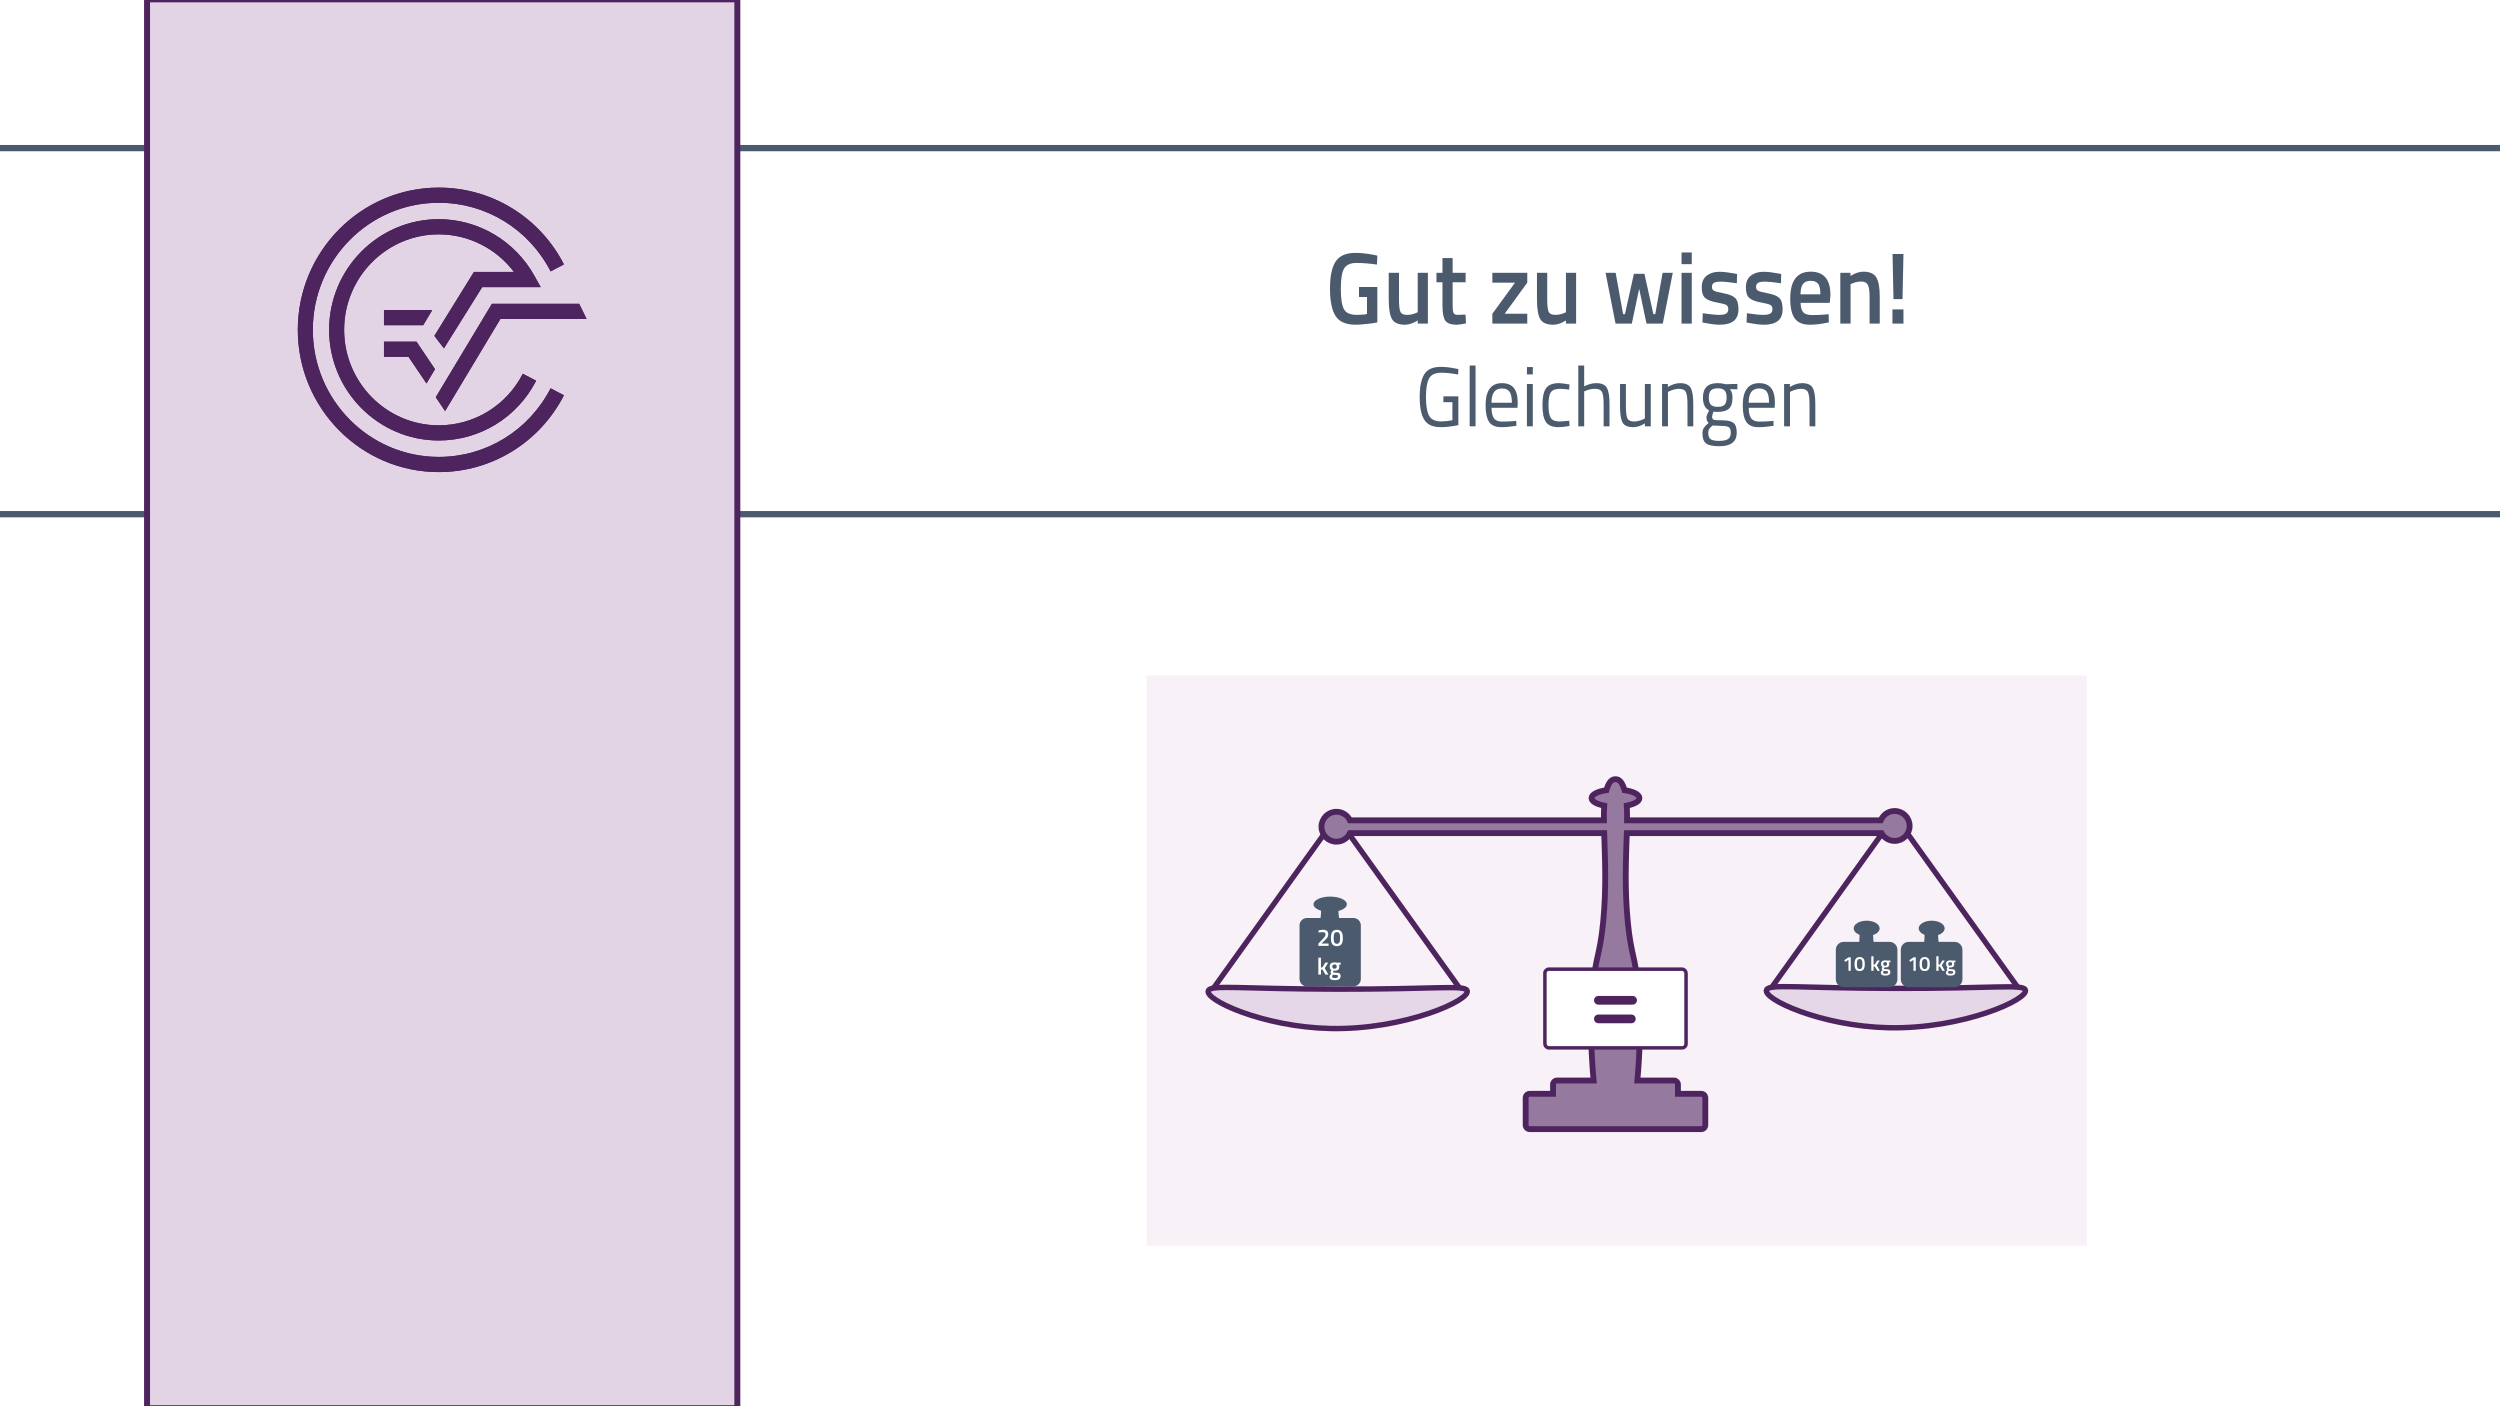 <?xml version="1.0" encoding="UTF-8"?>
<svg id="b" data-name="Ebene 2" xmlns="http://www.w3.org/2000/svg" width="1920" height="1080" viewBox="0 0 1920 1080">
  <rect x="0" y="0" width="1920" height="1080" fill="#808080" stroke="none"/>
  <rect x=".387" y="-1.5" width="1919.613" height="1082.5" fill="#fff" stroke="#fff" stroke-miterlimit="10"/>
  <rect x="880.717" y="518.823" width="722" height="438" fill="#f8f1f8" stroke-width="0"/>
  <rect x="-40" y="113.74" width="2010" height="281.158" fill="none" stroke="#4b5b6d" stroke-miterlimit="10" stroke-width="4.837"/>
  <g>
    <g>
      <path d="m1043.7,228.084v-7.648h14.095v27.158c-1.301.365-3.939.755-7.915,1.17-3.976.416-6.855.625-8.638.625-7.518,0-12.698-2.236-15.541-6.711-2.844-4.474-4.265-11.484-4.265-21.032s1.457-16.505,4.373-20.876c2.915-4.37,7.963-6.555,15.144-6.555,4.24,0,9.011.521,14.312,1.561l2.529.546-.289,6.868c-5.831-.832-11.06-1.249-15.686-1.249s-7.795,1.405-9.505,4.214c-1.712,2.809-2.566,8.012-2.566,15.608s.807,12.838,2.422,15.725c1.613,2.888,4.879,4.332,9.794,4.332,3.518,0,6.145-.234,7.879-.703v-13.033h-6.144Z" fill="#4b5b6d" stroke-width="0"/>
      <path d="m1088.805,209.51h7.808v39.021h-7.808v-2.419c-3.518,2.186-6.771,3.278-9.758,3.278-4.964,0-8.289-1.444-9.976-4.331-1.688-2.888-2.53-7.947-2.53-15.179v-20.369h7.88v20.447c0,4.683.361,7.831,1.084,9.443.723,1.613,2.409,2.419,5.06,2.419,2.603,0,4.988-.52,7.156-1.561l1.084-.468v-30.28Z" fill="#4b5b6d" stroke-width="0"/>
      <path d="m1125.598,216.768h-9.975v17.169c0,3.174.217,5.281.65,6.321.434,1.042,1.541,1.561,3.325,1.561l5.927-.234.361,6.79c-3.229.676-5.687,1.015-7.373,1.015-4.096,0-6.903-1.015-8.421-3.043-1.518-2.029-2.277-5.853-2.277-11.472v-18.105h-4.626v-7.258h4.626v-11.316h7.808v11.316h9.975v7.258Z" fill="#4b5b6d" stroke-width="0"/>
      <path d="m1146.125,217.08v-7.57h26.817v7.57l-17.349,23.881h17.349v7.57h-26.817v-7.57l17.42-23.881h-17.42Z" fill="#4b5b6d" stroke-width="0"/>
      <path d="m1202.65,209.51h7.808v39.021h-7.808v-2.419c-3.518,2.186-6.771,3.278-9.758,3.278-4.964,0-8.289-1.444-9.976-4.331-1.688-2.888-2.53-7.947-2.53-15.179v-20.369h7.88v20.447c0,4.683.361,7.831,1.084,9.443.723,1.613,2.409,2.419,5.06,2.419,2.603,0,4.988-.52,7.156-1.561l1.084-.468v-30.28Z" fill="#4b5b6d" stroke-width="0"/>
      <path d="m1233.081,209.51h7.734l5.71,31.763h1.447l6.865-30.982h8.098l6.865,30.982h1.447l5.637-31.763h7.807l-7.662,39.021h-12.504l-5.639-26.768-5.639,26.768h-12.505l-7.662-39.021Z" fill="#4b5b6d" stroke-width="0"/>
      <path d="m1291.414,202.877v-8.975h7.879v8.975h-7.879Zm0,45.654v-39.021h7.879v39.021h-7.879Z" fill="#4b5b6d" stroke-width="0"/>
      <path d="m1333.917,217.548c-5.687-.832-9.807-1.249-12.36-1.249s-4.326.326-5.313.976c-.988.651-1.481,1.678-1.481,3.083s.542,2.394,1.626,2.966c1.085.573,3.639,1.236,7.662,1.99,4.023.755,6.879,1.939,8.566,3.551,1.686,1.613,2.529,4.476,2.529,8.584s-1.217,7.129-3.65,9.053c-2.434,1.926-5.988,2.888-10.661,2.888-2.94,0-6.65-.442-11.132-1.327l-2.241-.39.289-7.102c5.783.833,9.95,1.249,12.505,1.249s4.374-.338,5.458-1.015c1.084-.675,1.626-1.795,1.626-3.356s-.519-2.64-1.554-3.238c-1.037-.598-3.519-1.249-7.445-1.951-3.929-.703-6.808-1.807-8.638-3.317-1.832-1.508-2.747-4.265-2.747-8.272s1.265-6.997,3.795-8.975c2.529-1.977,5.771-2.965,9.722-2.965,3.084,0,6.867.417,11.349,1.249l2.241.468-.145,7.102Z" fill="#4b5b6d" stroke-width="0"/>
      <path d="m1367.818,217.548c-5.687-.832-9.807-1.249-12.36-1.249s-4.326.326-5.313.976c-.988.651-1.481,1.678-1.481,3.083s.542,2.394,1.626,2.966c1.085.573,3.639,1.236,7.662,1.99,4.023.755,6.879,1.939,8.566,3.551,1.686,1.613,2.529,4.476,2.529,8.584s-1.217,7.129-3.65,9.053c-2.434,1.926-5.988,2.888-10.661,2.888-2.94,0-6.65-.442-11.132-1.327l-2.241-.39.289-7.102c5.783.833,9.95,1.249,12.505,1.249s4.374-.338,5.458-1.015c1.084-.675,1.626-1.795,1.626-3.356s-.519-2.64-1.554-3.238c-1.037-.598-3.519-1.249-7.445-1.951-3.929-.703-6.808-1.807-8.638-3.317-1.832-1.508-2.747-4.265-2.747-8.272s1.265-6.997,3.795-8.975c2.529-1.977,5.771-2.965,9.722-2.965,3.084,0,6.867.417,11.349,1.249l2.241.468-.145,7.102Z" fill="#4b5b6d" stroke-width="0"/>
      <path d="m1402.37,241.507l2.024-.234.145,6.321c-5.494,1.196-10.361,1.795-14.602,1.795-5.35,0-9.192-1.586-11.529-4.76-2.338-3.173-3.506-8.246-3.506-15.218,0-13.839,5.229-20.759,15.686-20.759,10.12,0,15.18,5.958,15.18,17.872l-.506,6.087h-22.408c.048,3.227.698,5.593,1.951,7.102,1.253,1.51,3.59,2.263,7.012,2.263s6.939-.156,10.554-.468Zm-4.337-15.452c0-3.85-.567-6.542-1.698-8.078-1.133-1.534-3.049-2.302-5.747-2.302s-4.662.807-5.892,2.419c-1.229,1.613-1.867,4.267-1.915,7.96h15.252Z" fill="#4b5b6d" stroke-width="0"/>
      <path d="m1421.236,248.531h-7.879v-39.021h7.807v2.419c3.518-2.185,6.843-3.278,9.976-3.278,4.818,0,8.107,1.471,9.867,4.409,1.758,2.94,2.638,7.792,2.638,14.555v20.915h-7.807v-20.681c0-4.214-.422-7.206-1.265-8.975-.844-1.768-2.566-2.653-5.168-2.653-2.458,0-4.819.521-7.084,1.561l-1.085.468v30.28Z" fill="#4b5b6d" stroke-width="0"/>
      <path d="m1453.402,248.531v-10.926h8.458v10.926h-8.458Zm.796-18.808l-.724-34.65h8.386l-.723,34.65h-6.939Z" fill="#4b5b6d" stroke-width="0"/>
    </g>
    <g>
      <path d="m1108.522,308.884v-4.488h11.506v22.112c-5.061,1.041-9.578,1.561-13.554,1.561-6.064,0-10.271-1.886-12.62-5.658s-3.524-9.593-3.524-17.462,1.175-13.701,3.524-17.495c2.35-3.793,6.515-5.69,12.499-5.69,3.735,0,7.61.434,11.627,1.301l2.048.39-.181,4.162c-4.98-.91-9.298-1.366-12.951-1.366-4.619,0-7.731,1.442-9.338,4.325-1.606,2.884-2.409,7.674-2.409,14.373s.803,11.49,2.409,14.373c1.606,2.884,4.699,4.325,9.277,4.325,2.811,0,5.682-.303,8.614-.911v-13.853h-6.928Z" fill="#4b5b6d" stroke-width="0"/>
      <path d="m1128.702,327.419v-46.696h4.519v46.696h-4.519Z" fill="#4b5b6d" stroke-width="0"/>
      <path d="m1162.736,323.387l1.747-.195.121,3.837c-4.578.693-8.494,1.041-11.747,1.041-4.337,0-7.409-1.354-9.217-4.065-1.807-2.709-2.711-6.926-2.711-12.649,0-11.402,4.196-17.104,12.591-17.104,4.056,0,7.087,1.226,9.096,3.675,2.008,2.45,3.012,6.298,3.012,11.544l-.241,3.707h-19.878c0,3.599.602,6.266,1.807,7.999,1.205,1.735,3.303,2.602,6.295,2.602s6.033-.13,9.126-.39Zm-1.626-14.113c0-3.989-.593-6.807-1.777-8.455-1.185-1.647-3.112-2.472-5.783-2.472s-4.679.868-6.023,2.602c-1.346,1.735-2.039,4.51-2.078,8.325h15.662Z" fill="#4b5b6d" stroke-width="0"/>
      <path d="m1172.676,287.552v-5.658h4.518v5.658h-4.518Zm0,39.867v-32.518h4.518v32.518h-4.518Z" fill="#4b5b6d" stroke-width="0"/>
      <path d="m1197.132,294.251c1.325,0,3.574.26,6.747.781l1.445.195-.181,3.967c-3.213-.39-5.582-.585-7.108-.585-3.413,0-5.732.878-6.957,2.634-1.226,1.756-1.838,5.007-1.838,9.755s.572,8.054,1.717,9.918c1.145,1.865,3.524,2.796,7.139,2.796l7.108-.585.181,4.032c-3.735.607-6.526.911-8.373.911-4.699,0-7.942-1.301-9.729-3.902-1.788-2.601-2.681-6.991-2.681-13.169s.964-10.514,2.892-13.007c1.927-2.493,5.14-3.74,9.638-3.74Z" fill="#4b5b6d" stroke-width="0"/>
      <path d="m1216.648,327.419h-4.518v-46.696h4.518v15.999c3.213-1.647,6.305-2.472,9.277-2.472,4.016,0,6.717,1.171,8.102,3.512,1.386,2.341,2.079,6.503,2.079,12.487v17.169h-4.519v-17.04c0-4.509-.412-7.598-1.234-9.268-.824-1.668-2.561-2.504-5.211-2.504-2.53,0-4.98.499-7.35,1.496l-1.145.455v26.86Z" fill="#4b5b6d" stroke-width="0"/>
      <path d="m1263.273,294.901h4.518v32.518h-4.518v-2.276c-3.012,1.951-5.984,2.927-8.916,2.927-4.096,0-6.816-1.148-8.162-3.447-1.346-2.298-2.018-6.546-2.018-12.747v-16.975h4.518v16.909c0,4.727.381,7.892,1.145,9.496.762,1.604,2.49,2.406,5.18,2.406,1.326,0,2.67-.205,4.037-.618,1.365-.412,2.408-.813,3.133-1.203l1.084-.585v-26.405Z" fill="#4b5b6d" stroke-width="0"/>
      <path d="m1280.982,327.419h-4.519v-32.518h4.458v2.276c3.253-1.951,6.364-2.927,9.337-2.927,4.016,0,6.717,1.171,8.103,3.512,1.385,2.341,2.078,6.503,2.078,12.487v17.169h-4.458v-17.04c0-4.509-.412-7.598-1.234-9.268-.824-1.668-2.581-2.504-5.271-2.504-1.285,0-2.641.207-4.066.618-1.426.413-2.521.813-3.282,1.204l-1.145.585v26.405Z" fill="#4b5b6d" stroke-width="0"/>
      <path d="m1320.437,342.703c-4.818,0-8.183-.706-10.09-2.114-1.907-1.41-2.861-3.979-2.861-7.707,0-1.778.361-3.219,1.085-4.325.723-1.105,1.947-2.352,3.674-3.74-1.124-.823-1.687-2.319-1.687-4.487,0-.737.502-2.103,1.506-4.097l.542-1.041c-3.173-1.561-4.759-4.834-4.759-9.821,0-7.414,3.755-11.121,11.265-11.121,1.928,0,3.715.218,5.361.65l.904.195,8.915-.26v4.162l-5.723-.13c1.325,1.431,1.987,3.599,1.987,6.503,0,4.076-.934,6.926-2.801,8.552s-4.81,2.439-8.825,2.439c-1.084,0-2.068-.086-2.951-.26-.723,1.909-1.085,3.144-1.085,3.707,0,1.345.382,2.179,1.145,2.504s3.072.488,6.928.488,6.627.65,8.313,1.951,2.529,3.837,2.529,7.609c0,6.894-4.457,10.341-13.373,10.341Zm-8.493-10.211c0,2.298.592,3.891,1.777,4.78,1.184.888,3.373,1.333,6.565,1.333s5.482-.478,6.867-1.431c1.386-.954,2.078-2.547,2.078-4.78s-.502-3.674-1.506-4.325-2.972-.976-5.903-.976l-6.506-.325c-1.325,1.041-2.219,1.951-2.681,2.731-.462.781-.692,1.777-.692,2.992Zm.422-27.12c0,2.559.531,4.38,1.596,5.463,1.063,1.084,2.821,1.625,5.271,1.625s4.195-.542,5.24-1.625c1.044-1.083,1.566-2.916,1.566-5.496s-.522-4.412-1.566-5.496c-1.045-1.083-2.791-1.626-5.24-1.626s-4.208.553-5.271,1.658c-1.064,1.106-1.596,2.938-1.596,5.496Z" fill="#4b5b6d" stroke-width="0"/>
      <path d="m1360.255,323.387l1.747-.195.12,3.837c-4.578.693-8.493,1.041-11.746,1.041-4.337,0-7.409-1.354-9.217-4.065-1.807-2.709-2.711-6.926-2.711-12.649,0-11.402,4.196-17.104,12.59-17.104,4.056,0,7.088,1.226,9.097,3.675,2.008,2.45,3.012,6.298,3.012,11.544l-.241,3.707h-19.879c0,3.599.603,6.266,1.808,7.999,1.205,1.735,3.303,2.602,6.295,2.602s6.033-.13,9.126-.39Zm-1.626-14.113c0-3.989-.594-6.807-1.777-8.455-1.186-1.647-3.112-2.472-5.783-2.472s-4.679.868-6.023,2.602c-1.347,1.735-2.039,4.51-2.078,8.325h15.662Z" fill="#4b5b6d" stroke-width="0"/>
      <path d="m1374.712,327.419h-4.519v-32.518h4.458v2.276c3.253-1.951,6.364-2.927,9.337-2.927,4.016,0,6.717,1.171,8.103,3.512,1.385,2.341,2.078,6.503,2.078,12.487v17.169h-4.458v-17.04c0-4.509-.412-7.598-1.234-9.268-.824-1.668-2.581-2.504-5.271-2.504-1.285,0-2.641.207-4.066.618-1.426.413-2.521.813-3.282,1.204l-1.145.585v26.405Z" fill="#4b5b6d" stroke-width="0"/>
    </g>
  </g>
  <rect x="112.939" y="-.5" width="453.337" height="1082" fill="#e3d4e5" stroke="#4e245f" stroke-miterlimit="10" stroke-width="4.59"/>
  <g>
    <path d="m336.969,350.915c-53.328,0-96.718-43.782-96.718-97.598s43.391-97.6,96.718-97.6c36.269,0,69.179,20.196,85.905,52.715l10.236-5.38c-18.701-36.381-55.551-58.975-96.141-58.975-59.7,0-108.261,48.995-108.261,109.24s48.562,109.245,108.261,109.245c40.59,0,77.428-22.604,96.141-58.983l-10.246-5.363c-16.716,32.499-49.63,52.698-85.895,52.698" fill="#4e245f" stroke-width="0"/>
    <polygon points="334.66 305.077 341.836 315.721 384.313 244.947 450.507 244.947 444.8 233.302 377.804 233.302 334.66 305.077" fill="#4e245f" stroke-width="0"/>
    <polygon points="294.89 274.028 313.728 274.028 327.521 294.49 334.093 283.536 319.839 262.384 294.89 262.384 294.89 274.028" fill="#4e245f" stroke-width="0"/>
    <path d="m370.343,220.497h44.903l-4.821-8.669c-14.884-26.828-43.039-43.498-73.455-43.498-46.435,0-84.215,38.13-84.215,84.987s37.78,84.978,84.215,84.978c31.579,0,60.243-17.59,74.803-45.898l-10.243-5.361c-12.572,24.433-37.307,39.616-64.561,39.616-40.072,0-72.669-32.897-72.669-73.334s32.597-73.334,72.669-73.334c22.8,0,44.117,10.839,57.748,28.865h-30.742l-30.404,49.103,7.375,9.587,29.397-47.041Z" fill="#4e245f" stroke-width="0"/>
    <polygon points="331.977 238.117 294.89 238.117 294.89 249.763 324.987 249.763 331.977 238.117" fill="#4e245f" stroke-width="0"/>
    <path d="m336.969,350.915c-53.328,0-96.718-43.782-96.718-97.598s43.391-97.6,96.718-97.6c36.269,0,69.179,20.196,85.905,52.715l10.236-5.38c-18.701-36.381-55.551-58.975-96.141-58.975-59.7,0-108.261,48.995-108.261,109.24s48.562,109.245,108.261,109.245c40.59,0,77.428-22.604,96.141-58.983l-10.246-5.363c-16.716,32.499-49.63,52.698-85.895,52.698" fill="#4e245f" stroke-width="0"/>
    <polygon points="334.66 305.077 341.836 315.721 384.313 244.947 450.507 244.947 444.8 233.302 377.804 233.302 334.66 305.077" fill="#4e245f" stroke-width="0"/>
    <polygon points="294.89 274.028 313.728 274.028 327.521 294.49 334.093 283.536 319.839 262.384 294.89 262.384 294.89 274.028" fill="#4e245f" stroke-width="0"/>
    <path d="m370.343,220.497h44.903l-4.821-8.669c-14.884-26.828-43.039-43.498-73.455-43.498-46.435,0-84.215,38.13-84.215,84.987s37.78,84.978,84.215,84.978c31.579,0,60.243-17.59,74.803-45.898l-10.243-5.361c-12.572,24.433-37.307,39.616-64.561,39.616-40.072,0-72.669-32.897-72.669-73.334s32.597-73.334,72.669-73.334c22.8,0,44.117,10.839,57.748,28.865h-30.742l-30.404,49.103,7.375,9.587,29.397-47.041Z" fill="#4e245f" stroke-width="0"/>
    <polygon points="331.977 238.117 294.89 238.117 294.89 249.763 324.987 249.763 331.977 238.117" fill="#4e245f" stroke-width="0"/>
  </g>
  <g>
    <g>
      <path d="m1465.108,640.399c28.585,39.857,57.171,79.715,85.756,119.572" fill="#e6d7e8" stroke="#4e245f" stroke-miterlimit="10" stroke-width="4.163"/>
      <path d="m1445.243,640.399c-28.585,39.857-57.171,79.715-85.756,119.572" fill="#e6d7e8" stroke="#4e245f" stroke-miterlimit="10" stroke-width="4.163"/>
      <path d="m1555.377,760.065c3.854,7.095-47.895,30.456-104.939,29.236-51.91-1.111-97.516-22.349-93.655-29.236,2.523-4.501,25.173-1.097,99.297-.985,75.14.113,96.96-3.316,99.297.985Z" fill="#e6d7e8" stroke="#4e245f" stroke-miterlimit="10" stroke-width="4.163"/>
    </g>
    <g>
      <path d="m1501.081,723.361h-12.259c-.162-1.248-.285-2.562-.331-3.962-.014-.434-.02-.858-.021-1.275,2.996-1.02,5.018-2.932,5.018-5.128,0-3.266-4.462-5.913-9.966-5.913s-9.966,2.647-9.966,5.913c0,2.067,1.79,3.883,4.497,4.94.005.587.003,1.183-.014,1.801-.034,1.266-.12,2.469-.234,3.624h-11.908c-3.347,0-6.061,2.713-6.061,6.061v22.699c0,3.347,2.713,6.061,6.061,6.061h35.182c3.347,0,6.061-2.713,6.061-6.061v-22.699c0-3.347-2.713-6.061-6.061-6.061Z" fill="#4b5b6d" stroke-width="0"/>
      <g>
        <path d="m1471.301,735.183v10.407h-1.75v-8.42l-2.444,1.577-.804-1.309,3.39-2.255h1.608Z" fill="#fff" stroke-width="0"/>
        <path d="m1475.204,736.278c.656-.846,1.642-1.269,2.956-1.269s2.297.42,2.948,1.261c.652.841.978,2.231.978,4.171s-.328,3.311-.985,4.115-1.64,1.206-2.948,1.206-2.292-.399-2.948-1.198c-.657-.799-.986-2.168-.986-4.107s.329-3.332.986-4.179Zm4.58,1.12c-.326-.573-.867-.859-1.624-.859s-1.301.287-1.632.859c-.331.573-.497,1.58-.497,3.02s.171,2.436.513,2.988c.342.552.883.828,1.624.828s1.277-.276,1.608-.828c.331-.552.497-1.548.497-2.988s-.163-2.446-.489-3.02Z" fill="#fff" stroke-width="0"/>
        <path d="m1488.804,745.589h-1.719v-11.164h1.719v6.449l.978-.095,1.86-3.075h1.924l-2.271,3.689,2.396,4.194h-1.939l-1.924-3.327-1.024.11v3.217Z" fill="#fff" stroke-width="0"/>
        <path d="m1501.717,746.662c0,1.724-1.246,2.586-3.737,2.586-1.198,0-2.087-.163-2.665-.489-.578-.326-.867-.92-.867-1.782,0-.389.095-.723.284-1.001.189-.279.494-.581.914-.907-.347-.231-.521-.615-.521-1.151,0-.21.143-.552.426-1.025l.143-.236c-.757-.452-1.136-1.24-1.136-2.365,0-.946.284-1.64.852-2.082s1.335-.662,2.302-.662c.463,0,.92.053,1.372.158l.236.047,2.444-.063v1.387l-1.309-.079c.283.368.426.799.426,1.293,0,1.03-.261,1.742-.78,2.136-.521.395-1.333.591-2.437.591-.273,0-.505-.021-.693-.063-.147.357-.222.633-.222.828s.098.329.292.402c.194.074.665.116,1.411.126,1.251.011,2.107.179,2.57.505s.694.94.694,1.845Zm-5.582.158c0,.368.146.631.441.788.294.158.799.237,1.514.237,1.271,0,1.908-.363,1.908-1.088,0-.41-.113-.67-.34-.781-.226-.11-.675-.171-1.348-.181l-1.545-.095c-.231.189-.395.365-.489.528-.095.163-.142.36-.142.591Zm.473-5.464c.231.227.604.339,1.12.339s.885-.113,1.111-.339.339-.581.339-1.064-.116-.838-.347-1.064c-.231-.226-.604-.339-1.12-.339-.967,0-1.45.468-1.45,1.403,0,.483.115.838.347,1.064Z" fill="#fff" stroke-width="0"/>
      </g>
    </g>
    <g>
      <path d="m1451.15,723.361h-12.259c-.162-1.248-.285-2.562-.331-3.962-.014-.434-.02-.858-.021-1.275,2.996-1.02,5.018-2.932,5.018-5.128,0-3.266-4.462-5.913-9.966-5.913s-9.966,2.647-9.966,5.913c0,2.067,1.79,3.883,4.497,4.94.005.587.003,1.183-.014,1.801-.034,1.266-.12,2.469-.234,3.624h-11.908c-3.347,0-6.061,2.713-6.061,6.061v22.699c0,3.347,2.713,6.061,6.061,6.061h35.182c3.347,0,6.061-2.713,6.061-6.061v-22.699c0-3.347-2.713-6.061-6.061-6.061Z" fill="#4b5b6d" stroke-width="0"/>
      <g>
        <path d="m1421.371,735.183v10.407h-1.75v-8.42l-2.444,1.577-.804-1.309,3.39-2.255h1.608Z" fill="#fff" stroke-width="0"/>
        <path d="m1425.274,736.278c.656-.846,1.642-1.269,2.956-1.269s2.297.42,2.948,1.261c.652.841.978,2.231.978,4.171s-.328,3.311-.985,4.115-1.64,1.206-2.948,1.206-2.292-.399-2.948-1.198c-.657-.799-.986-2.168-.986-4.107s.329-3.332.986-4.179Zm4.58,1.12c-.326-.573-.867-.859-1.624-.859s-1.301.287-1.632.859c-.331.573-.497,1.58-.497,3.02s.171,2.436.513,2.988c.342.552.883.828,1.624.828s1.277-.276,1.608-.828c.331-.552.497-1.548.497-2.988s-.163-2.446-.489-3.02Z" fill="#fff" stroke-width="0"/>
        <path d="m1438.874,745.589h-1.719v-11.164h1.719v6.449l.978-.095,1.86-3.075h1.924l-2.271,3.689,2.396,4.194h-1.939l-1.924-3.327-1.024.11v3.217Z" fill="#fff" stroke-width="0"/>
        <path d="m1451.787,746.662c0,1.724-1.246,2.586-3.737,2.586-1.198,0-2.087-.163-2.665-.489-.578-.326-.867-.92-.867-1.782,0-.389.095-.723.284-1.001.189-.279.494-.581.914-.907-.347-.231-.521-.615-.521-1.151,0-.21.143-.552.426-1.025l.143-.236c-.757-.452-1.136-1.24-1.136-2.365,0-.946.284-1.64.852-2.082s1.335-.662,2.302-.662c.463,0,.92.053,1.372.158l.236.047,2.444-.063v1.387l-1.309-.079c.283.368.426.799.426,1.293,0,1.03-.261,1.742-.78,2.136-.521.395-1.333.591-2.437.591-.273,0-.505-.021-.693-.063-.147.357-.222.633-.222.828s.098.329.292.402c.194.074.665.116,1.411.126,1.251.011,2.107.179,2.57.505s.694.94.694,1.845Zm-5.582.158c0,.368.146.631.441.788.294.158.799.237,1.514.237,1.271,0,1.908-.363,1.908-1.088,0-.41-.113-.67-.34-.781-.226-.11-.675-.171-1.348-.181l-1.545-.095c-.231.189-.395.365-.489.528-.095.163-.142.36-.142.591Zm.473-5.464c.231.227.604.339,1.12.339s.885-.113,1.111-.339.339-.581.339-1.064-.116-.838-.347-1.064c-.231-.226-.604-.339-1.12-.339-.967,0-1.45.468-1.45,1.403,0,.483.115.838.347,1.064Z" fill="#fff" stroke-width="0"/>
      </g>
    </g>
    <g>
      <path d="m1039.38,705.002h-10.964c-.221-1.29-.385-2.656-.446-4.109-.018-.434-.026-.858-.027-1.275,3.851-1.02,6.451-2.932,6.451-5.128,0-3.266-5.736-5.913-12.811-5.913s-12.811,2.647-12.811,5.913c0,2.067,2.301,3.883,5.781,4.94.006.587.004,1.183-.018,1.801-.046,1.319-.16,2.573-.317,3.771h-10.434c-3.172,0-5.744,2.572-5.744,5.744v41.071c0,3.172,2.572,5.744,5.744,5.744h35.596c3.172,0,5.744-2.572,5.744-5.744v-41.071c0-3.172-2.572-5.744-5.744-5.744Z" fill="#4b5b6d" stroke-width="0"/>
      <g>
        <path d="m1020.332,726.426h-7.818v-1.748l2.999-3.09c.907-.932,1.545-1.662,1.913-2.189.367-.527.552-1.106.552-1.738s-.178-1.082-.534-1.352c-.355-.27-.938-.405-1.747-.405-.761,0-1.601.086-2.521.258l-.46.073-.129-1.619c1.189-.355,2.422-.534,3.698-.534,2.538,0,3.808,1.129,3.808,3.385,0,.883-.193,1.649-.579,2.299-.387.65-1.076,1.435-2.07,2.354l-2.594,2.521h5.482v1.784Z" fill="#fff" stroke-width="0"/>
        <path d="m1023.284,715.563c.767-.987,1.916-1.481,3.449-1.481s2.68.491,3.44,1.472c.76.981,1.141,2.603,1.141,4.866s-.384,3.863-1.149,4.801c-.767.938-1.914,1.407-3.44,1.407s-2.674-.466-3.44-1.398c-.767-.932-1.149-2.529-1.149-4.792s.383-3.888,1.149-4.875Zm5.345,1.306c-.381-.668-1.012-1.002-1.896-1.002s-1.518.334-1.903,1.002c-.387.668-.58,1.843-.58,3.523s.199,2.842.599,3.486c.398.644,1.029.966,1.895.966s1.49-.322,1.876-.966c.387-.644.58-1.806.58-3.486s-.19-2.854-.57-3.523Z" fill="#fff" stroke-width="0"/>
        <path d="m1014.501,748.5h-2.006v-13.024h2.006v7.524l1.14-.11,2.171-3.587h2.244l-2.648,4.305,2.796,4.893h-2.263l-2.244-3.881-1.195.128v3.753Z" fill="#fff" stroke-width="0"/>
        <path d="m1029.566,749.751c0,2.011-1.453,3.017-4.359,3.017-1.398,0-2.435-.19-3.109-.57-.675-.38-1.012-1.074-1.012-2.079,0-.454.11-.843.331-1.168.221-.325.576-.677,1.067-1.058-.405-.27-.607-.718-.607-1.343,0-.246.166-.644.497-1.196l.165-.276c-.883-.527-1.324-1.447-1.324-2.76,0-1.104.331-1.913.993-2.428s1.558-.772,2.686-.772c.54,0,1.073.062,1.601.184l.276.055,2.852-.074v1.619l-1.527-.092c.331.43.497.932.497,1.508,0,1.202-.304,2.033-.911,2.493-.606.46-1.554.69-2.842.69-.319,0-.589-.024-.81-.074-.172.417-.258.739-.258.966s.113.384.341.469c.227.086.775.135,1.646.147,1.459.013,2.459.209,2.998.589.54.38.81,1.097.81,2.152Zm-6.512.184c0,.429.171.736.515.919.344.184.932.276,1.767.276,1.483,0,2.226-.423,2.226-1.269,0-.479-.132-.782-.396-.911s-.788-.2-1.573-.211l-1.803-.11c-.27.221-.46.426-.57.616-.11.19-.165.42-.165.69Zm.552-6.375c.27.264.705.396,1.306.396s1.033-.131,1.297-.396c.264-.263.396-.677.396-1.242s-.135-.978-.404-1.242c-.27-.263-.705-.396-1.307-.396-1.128,0-1.692.546-1.692,1.637,0,.564.135.979.405,1.242Z" fill="#fff" stroke-width="0"/>
      </g>
    </g>
    <g>
      <path d="m1036.407,640.991c28.585,39.857,57.171,79.715,85.756,119.572" fill="#e6d7e8" stroke="#4e245f" stroke-miterlimit="10" stroke-width="4.163"/>
      <path d="m1016.542,640.991c-28.585,39.857-57.171,79.715-85.756,119.572" fill="#e6d7e8" stroke="#4e245f" stroke-miterlimit="10" stroke-width="4.163"/>
      <path d="m1126.677,760.658c3.854,7.095-47.895,30.456-104.939,29.236-51.91-1.111-97.516-22.349-93.655-29.236,2.523-4.501,25.173-1.097,99.297-.985,75.14.113,96.96-3.316,99.297.985Z" fill="#e6d7e8" stroke="#4e245f" stroke-miterlimit="10" stroke-width="4.163"/>
    </g>
    <path d="m1455.09,622.841c-4.815,0-8.933,2.963-10.645,7.162h-194.866c.039-4.071-.02-7.829-.224-11.287,5.788-1.107,9.728-3.286,9.728-5.794,0-2.753-4.744-5.106-11.468-6.084-.08-.289-.148-.597-.235-.878-2.107-6.855-4.967-7.609-6.694-7.48-1.727-.129-4.586.625-6.694,7.48-.086.281-.154.588-.235.878-6.723.978-11.468,3.331-11.468,6.084,0,2.509,3.94,4.688,9.728,5.794-.204,3.459-.263,7.216-.224,11.287h-195.031c-1.847-3.881-5.792-6.57-10.376-6.57-6.35,0-11.497,5.148-11.497,11.497s5.148,11.497,11.497,11.497c4.584,0,8.529-2.689,10.376-6.57h195.245c.564,18.496,1.795,41.701-.762,68.15-2.584,26.733-6.102,26.411-8.238,53.513-2.015,25.57-.784,49.97.888,68.336h-28.201c-1.64,0-2.969,1.329-2.969,2.969v7.209h-17.884c-1.734,0-3.14,1.406-3.14,3.14v20.861c0,1.734,1.406,3.14,3.14,3.14h131.688c1.734,0,3.14-1.406,3.14-3.14v-20.861c0-1.734-1.406-3.14-3.14-3.14h-17.883v-7.209c0-1.64-1.329-2.969-2.969-2.969h-28.201c1.673-18.366,2.903-42.767.888-68.336-2.136-27.102-5.654-26.78-8.238-53.513-2.557-26.449-1.326-49.655-.762-68.15h195.639c1.954,3.562,5.737,5.978,10.086,5.978,6.35,0,11.497-5.148,11.497-11.497s-5.148-11.497-11.497-11.497Z" fill="#4e245f" opacity=".58" stroke-width="0"/>
    <path d="m1455.09,622.841c-4.815,0-8.933,2.963-10.645,7.162h-194.866c.039-4.071-.02-7.829-.224-11.287,5.788-1.107,9.728-3.286,9.728-5.794,0-2.753-4.744-5.106-11.468-6.084-.08-.289-.148-.597-.235-.878-2.107-6.855-4.967-7.609-6.694-7.48-1.727-.129-4.586.625-6.694,7.48-.086.281-.154.588-.235.878-6.723.978-11.468,3.331-11.468,6.084,0,2.509,3.94,4.688,9.728,5.794-.204,3.459-.263,7.216-.224,11.287h-195.031c-1.847-3.881-5.792-6.57-10.376-6.57-6.35,0-11.497,5.148-11.497,11.497s5.148,11.497,11.497,11.497c4.584,0,8.529-2.689,10.376-6.57h195.245c.564,18.496,1.795,41.701-.762,68.15-2.584,26.733-6.102,26.411-8.238,53.513-2.015,25.57-.784,49.97.888,68.336h-28.201c-1.64,0-2.969,1.329-2.969,2.969v7.209h-17.884c-1.734,0-3.14,1.406-3.14,3.14v20.861c0,1.734,1.406,3.14,3.14,3.14h131.688c1.734,0,3.14-1.406,3.14-3.14v-20.861c0-1.734-1.406-3.14-3.14-3.14h-17.883v-7.209c0-1.64-1.329-2.969-2.969-2.969h-28.201c1.673-18.366,2.903-42.767.888-68.336-2.136-27.102-5.654-26.78-8.238-53.513-2.557-26.449-1.326-49.655-.762-68.15h195.639c1.954,3.562,5.737,5.978,10.086,5.978,6.35,0,11.497-5.148,11.497-11.497s-5.148-11.497-11.497-11.497Z" fill="none" stroke="#4e245f" stroke-miterlimit="10" stroke-width="4.491"/>
    <g>
      <rect x="1186.486" y="744.32" width="108.403" height="60.443" rx="2.998" ry="2.998" transform="translate(2481.374 1549.083) rotate(180)" fill="#fff" stroke="#4e245f" stroke-miterlimit="10" stroke-width="2.677"/>
      <g>
        <line x1="1253.827" y1="768.23" x2="1227.547" y2="768.23" fill="none" stroke="#4e245f" stroke-linecap="round" stroke-linejoin="round" stroke-width="6.692"/>
        <line x1="1252.868" y1="782.501" x2="1227.547" y2="782.501" fill="none" stroke="#4e245f" stroke-linecap="round" stroke-linejoin="round" stroke-width="6.692"/>
      </g>
    </g>
  </g>
</svg>